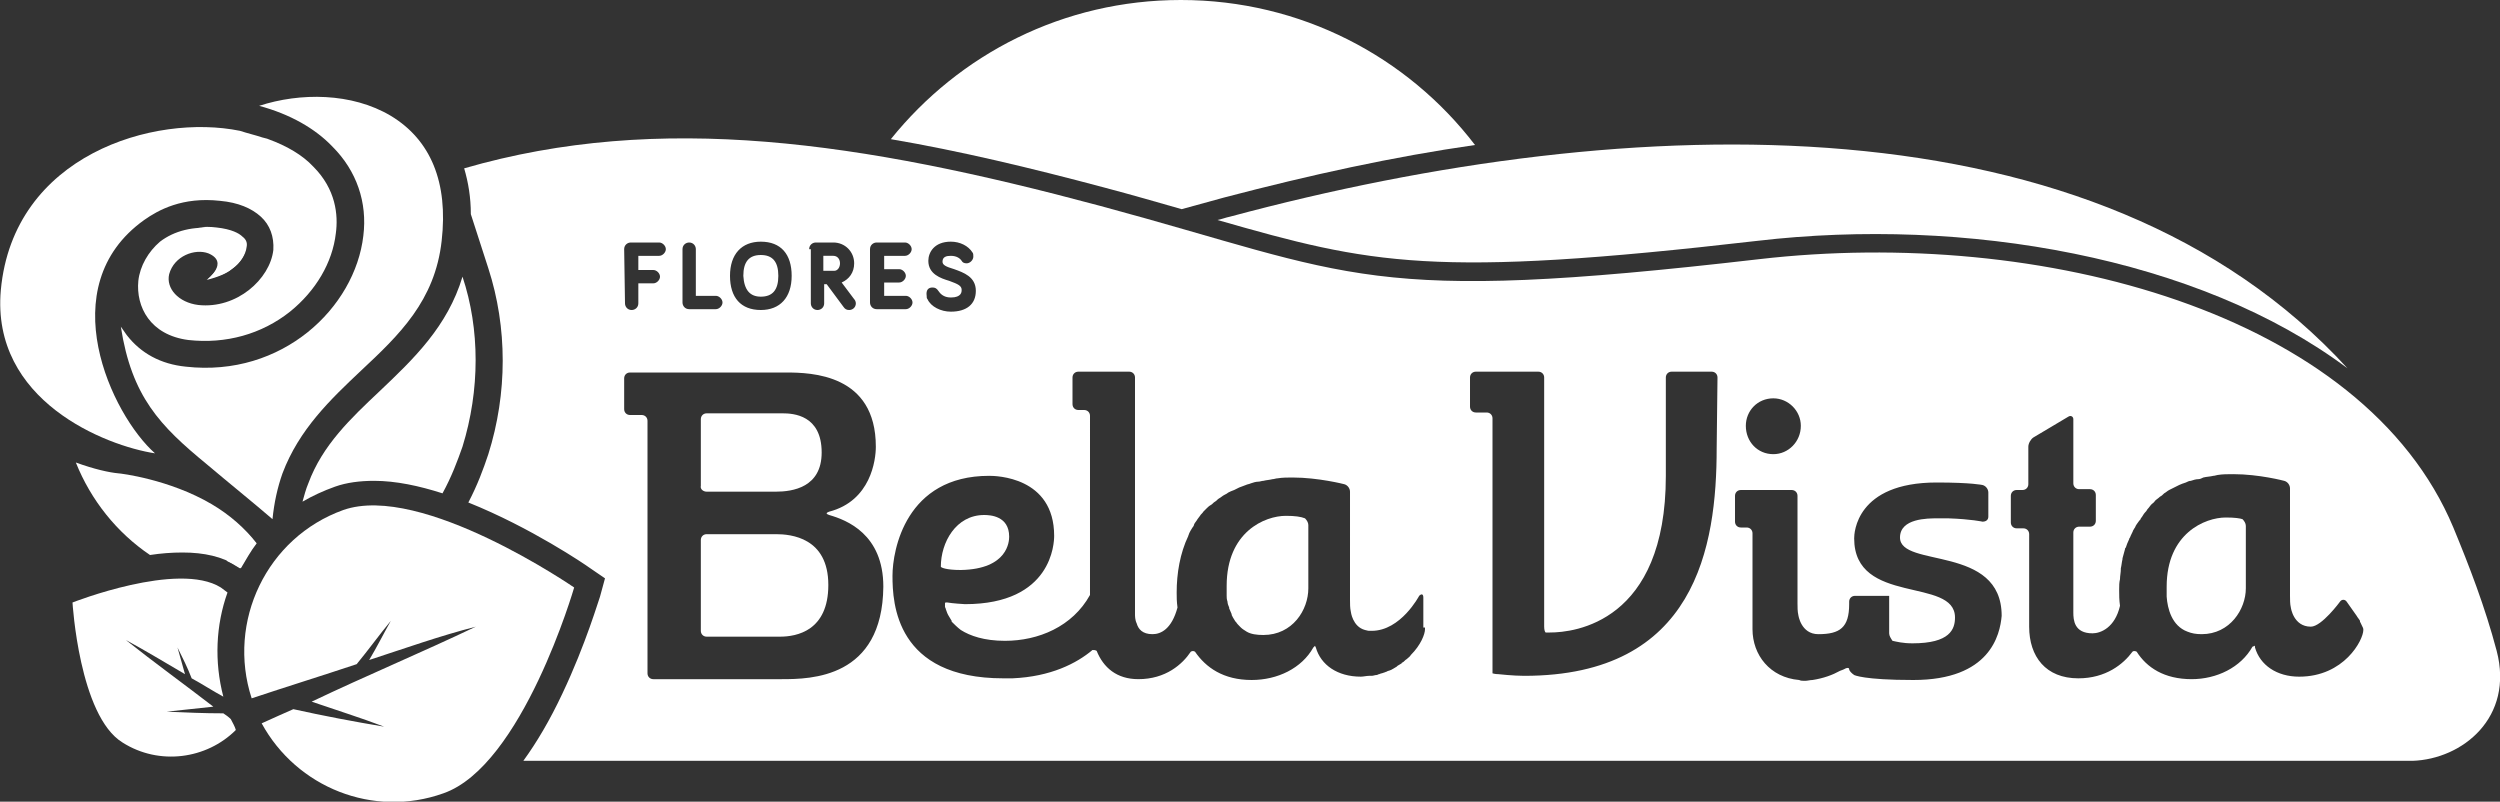 <?xml version="1.0" encoding="utf-8"?>
<!-- Generator: Adobe Illustrator 26.5.0, SVG Export Plug-In . SVG Version: 6.00 Build 0)  -->
<svg version="1.1" id="Camada_1" xmlns="http://www.w3.org/2000/svg" xmlns:xlink="http://www.w3.org/1999/xlink" x="0px" y="0px"
	 viewBox="0 0 300 96.2" style="enable-background:new 0 0 300 96.2;" xml:space="preserve">
<rect x="0" y="0" width="300" height="96.2" fill="#333333" stroke="none"/>
<style type="text/css">
	.st0{fill:#FFFFFF;}
</style>
<g>
	<path class="st0" d="M27.7,86.3c-0.3-0.3-0.6-0.5-0.9-0.7c-2.3,0-4.5-0.1-6.8-0.2c1.9-0.2,3.7-0.4,5.6-0.6c-3.5-2.7-7.1-5.3-10.5-8
		c2.4,1.3,4.7,2.7,7.1,4.1c-0.3-1.1-0.6-2.1-0.9-3.2c0.6,1.2,1.2,2.4,1.7,3.7c1.3,0.7,2.5,1.5,3.8,2.2c-1.1-4.2-0.9-8.6,0.5-12.5
		c-0.3-0.2-0.5-0.4-0.8-0.6c-5.1-3.2-17.8,1.8-17.8,1.8s0.8,13.6,6,16.8c4.4,2.8,10.1,2,13.6-1.5C28.2,87.2,27.9,86.7,27.7,86.3z"/>
	<path class="st0" d="M41.2,61.2c-9.2,3.3-14,13.4-11,22.6l0,0c4.2-1.4,8.4-2.7,12.6-4.1c1.4-1.7,2.7-3.5,4.1-5.2
		c-0.9,1.6-1.7,3.2-2.6,4.7c4.3-1.4,8.5-2.9,12.8-4c-6.5,3.1-13.2,5.9-19.7,9c2.9,1,5.8,1.9,8.7,3c-3.6-0.6-7.3-1.3-10.9-2.1
		c-0.9,0.4-2.5,1.1-3.8,1.7c4.2,7.7,13.4,11.4,21.8,8.4c9.5-3.3,15.7-24.7,15.7-24.7S50.6,57.9,41.2,61.2z"/>
	<g>
		<path class="st0" d="M25.4,60.5c-5.1-3-11-3.7-11.2-3.7c-1.1-0.1-2.9-0.5-5.1-1.3c1.8,4.5,4.9,8.4,8.9,11.1
			c1.3-0.2,2.6-0.3,3.9-0.3c2.6,0,4.8,0.5,6.5,1.6c0.2,0.1,0.3,0.2,0.5,0.3c0.6-1,1.2-2.1,1.9-3C29.4,63.4,27.6,61.8,25.4,60.5z"/>
	</g>
	<g>
		<path class="st0" d="M43.6,28.3c-1,8.6-9.7,17-21.3,15.7c-3-0.3-5.4-1.6-7.1-3.8l-0.7-1c1.3,8.4,4.7,11.9,10.3,16.5
			c2.6,2.2,5.7,4.7,7.9,6.6c0.2-2,0.6-3.8,1.2-5.5c2-5.3,5.8-8.9,9.4-12.3c4.6-4.3,8.9-8.4,9.7-15.6c0.8-7-1.3-12.1-6.1-15
			c-4.7-2.8-10.9-2.8-15.8-1.2c3.7,1,6.7,2.7,8.8,4.9C42.8,20.5,44.1,24.3,43.6,28.3z"/>
	</g>
	<g>
		<path class="st0" d="M37.6,20c-1.3-1.4-3.2-2.5-5.4-3.3c-0.2-0.1-0.4-0.1-0.7-0.2c-0.9-0.3-1.8-0.5-2.7-0.8
			C18.5,13.6,1.6,18.6,0.1,34.8c-1.2,13.3,12.6,18.7,18.5,19.6c-5.2-4.6-12.5-20-1.3-28c1.7-1.2,4.6-2.8,9.1-2.3
			c2.2,0.2,3.8,0.9,4.9,1.9c1.1,1,1.6,2.4,1.5,4c-0.4,3.5-4.4,7.1-9,6.6c-2.4-0.3-3.9-2-3.5-3.7c0.6-2.2,3.1-3.1,4.7-2.5
			c2.6,1.1-0.2,3.2-0.2,3.2c1.5-0.4,2.4-0.8,3-1.3c1-0.7,1.6-1.7,1.7-2.6c0.1-0.5-0.1-0.9-0.5-1.2c-0.4-0.4-1.3-0.9-3.1-1.1
			c-2.7-0.3-5,0.3-6.7,1.6c-1.4,1.2-2.4,2.9-2.6,4.7c-0.3,3.1,1.4,6.5,6,7.1c4.5,0.5,8.8-0.7,12.2-3.4c3.1-2.5,5.1-5.9,5.5-9.4
			C40.6,25.8,40.3,22.7,37.6,20z"/>
	</g>
	<g>
		<path class="st0" d="M55.5,33.2c-1.8,6-5.9,9.9-9.9,13.7c-3.5,3.3-6.9,6.5-8.6,11.1c-0.3,0.7-0.5,1.5-0.7,2.2
			c1.2-0.7,2.5-1.3,3.9-1.8c1.4-0.5,3-0.7,4.7-0.7l0,0c2.6,0,5.4,0.6,8.2,1.5c1.1-2,1.8-3.9,2.4-5.6C57.6,46.8,57.6,39.5,55.5,33.2z
			"/>
	</g>
	<g>
		<g>
			<path class="st0" d="M29.5,63.8c-0.9,1.1-1.6,2.3-2.3,3.5c0.4,0.2,0.8,0.4,1.1,0.6c0.2,0.1,0.3,0.2,0.5,0.3c0.6-1,1.2-2.1,1.9-3
				C30.3,64.7,29.9,64.2,29.5,63.8z"/>
		</g>
	</g>
	<g>
		<path class="st0" d="M24.2,27.3c1.8,0.2,2.7,0.7,3.1,1.1c0.4,0.3,0.5,0.7,0.5,1.2c-0.1,0.9-0.8,1.8-1.7,2.6c0,0-0.1,0-0.1,0.1
			c-0.4,0.7-1.1,1.2-1.1,1.2c1.5-0.4,2.4-0.8,3-1.3c1-0.7,1.6-1.7,1.7-2.6c0.1-0.5-0.1-0.9-0.5-1.2c-0.4-0.4-1.3-0.9-3.1-1.1
			c-0.8-0.1-1.5-0.1-2.2,0C23.9,27.3,24.1,27.3,24.2,27.3z"/>
	</g>
	<g>
		<path class="st0" d="M154.3,61.9c-2.5,0-7.1,1.9-7.1,8.4c0,0.1,0,0.3,0,0.4v0.1c0,0.2,0,0.4,0,0.6v0.1c0,0.2,0,0.4,0.1,0.7l0,0
			c0,0.2,0.1,0.5,0.2,0.7V73c0.1,0.2,0.2,0.5,0.3,0.7c0,0,0,0,0,0.1c0.1,0.2,0.2,0.4,0.4,0.7c0,0,0,0.1,0.1,0.1
			c0.1,0.2,0.3,0.4,0.5,0.6l0.1,0.1c0.2,0.2,0.4,0.3,0.7,0.5c0.5,0.3,1.2,0.4,2,0.4c3.5,0,5.4-3,5.4-5.6V63c0-0.3-0.2-0.6-0.4-0.8
			C156.1,62,155.4,61.9,154.3,61.9z"/>
		<path class="st0" d="M121.1,64.4c0-2.5-2.3-2.6-3-2.6c-3.4,0-5.2,3.3-5.2,6.2c0,0.1,0.6,0.4,2.4,0.4
			C121,68.3,121.1,64.9,121.1,64.4z"/>
		<path class="st0" d="M84.8,59h8.3c2,0,5.5-0.5,5.5-4.7c0-4.5-3.4-4.7-4.7-4.7h-9.1c-0.4,0-0.7,0.3-0.7,0.7v8
			C84,58.7,84.4,59,84.8,59z"/>
		<path class="st0" d="M91.3,35.6c1.4,0,2.1-0.8,2.1-2.5c0-1.7-0.7-2.5-2.1-2.5s-2.1,0.8-2.1,2.5C89.3,34.8,90,35.6,91.3,35.6z"/>
		<path class="st0" d="M100.8,31.6c0-0.5-0.3-0.9-0.8-0.9h-1.2v1.8h1.3C100.5,32.5,100.8,32.1,100.8,31.6z"/>
		<path class="st0" d="M93.1,64.1h-8.3c-0.4,0-0.7,0.3-0.7,0.7v10.9c0,0.4,0.3,0.7,0.7,0.7h8.8c2,0,5.8-0.7,5.8-6.2
			C99.4,64.5,94.9,64.1,93.1,64.1z"/>
		<path class="st0" d="M299.6,78.1c-1.4-5.3-3.3-10.2-5.2-14.8c-10.8-25.8-49.5-36.1-83.3-32.2c-47.5,5.5-48.3,1.9-79.1-6.4
			c-28.7-7.7-52.8-11.3-76.3-4.5c0.5,1.7,0.8,3.5,0.8,5.5l2.1,6.5c2.3,7.1,2.3,15,0,22.3c-0.6,1.8-1.3,3.7-2.4,5.8
			c7.5,3,14.1,7.5,14.5,7.8l1.9,1.3l-0.6,2.2c-0.1,0.2-1.7,5.7-4.5,11.6c-1.5,3.2-3.1,5.9-4.7,8.1h226.7
			C295.5,91.1,301.7,86.1,299.6,78.1z M212.8,47.8c1.8,0,3.3,1.5,3.3,3.3c0,1.9-1.5,3.4-3.3,3.4c-1.9,0-3.3-1.5-3.3-3.4
			C209.5,49.3,210.9,47.8,212.8,47.8z M111.9,34.5c0.3,0,0.5,0.1,0.7,0.4c0.2,0.3,0.6,0.8,1.5,0.8c1.3,0,1.3-0.7,1.3-0.9
			c0-0.5-0.4-0.7-1.5-1.1c-1-0.3-2.5-0.8-2.5-2.4c0-1,0.7-2.3,2.7-2.3c1.1,0,2.1,0.5,2.6,1.3c0.1,0.1,0.1,0.3,0.1,0.5
			c0,0.4-0.4,0.8-0.8,0.8c-0.3,0-0.5-0.1-0.6-0.3c-0.2-0.3-0.6-0.6-1.3-0.6c-0.5,0-1,0.1-1,0.7c0,0.4,0.4,0.6,1.4,0.9
			c1.1,0.4,2.6,0.9,2.6,2.6c0,1.6-1.1,2.5-3,2.5c-1.2,0-2.4-0.6-2.8-1.5c-0.1-0.1-0.1-0.2-0.1-0.4C111.1,34.8,111.4,34.5,111.9,34.5
			z M104.4,29.9c0-0.5,0.4-0.8,0.8-0.8h3.4c0.4,0,0.8,0.4,0.8,0.8c0,0.4-0.4,0.8-0.8,0.8h-2.5v1.6h1.8c0.4,0,0.8,0.4,0.8,0.8
			c0,0.4-0.4,0.8-0.8,0.8h-1.8v1.6h2.6c0.4,0,0.8,0.4,0.8,0.8s-0.4,0.8-0.8,0.8h-3.5c-0.5,0-0.8-0.4-0.8-0.8V29.9z M97.1,29.9
			c0-0.5,0.4-0.8,0.8-0.8h2.1c1.4,0,2.5,1.1,2.5,2.5c0,1.1-0.6,1.9-1.5,2.3l1.5,2c0.1,0.1,0.2,0.3,0.2,0.5c0,0.5-0.4,0.8-0.8,0.8
			c-0.3,0-0.5-0.1-0.7-0.4l-2-2.7h-0.3v2.3c0,0.5-0.4,0.8-0.8,0.8c-0.5,0-0.8-0.4-0.8-0.8v-6.5H97.1z M91.3,29
			c2.4,0,3.7,1.5,3.7,4.1s-1.4,4.1-3.7,4.1c-2.4,0-3.7-1.5-3.7-4.1S89,29,91.3,29z M81.9,29.9c0-0.5,0.4-0.8,0.8-0.8
			c0.5,0,0.8,0.4,0.8,0.8v5.6h2.4c0.4,0,0.8,0.4,0.8,0.8s-0.4,0.8-0.8,0.8h-3.2c-0.5,0-0.8-0.4-0.8-0.8
			C81.9,36.3,81.9,29.9,81.9,29.9z M74.9,29.9c0-0.5,0.4-0.8,0.8-0.8h3.4c0.4,0,0.8,0.4,0.8,0.8c0,0.4-0.4,0.8-0.8,0.8h-2.5v1.7h1.8
			c0.4,0,0.8,0.4,0.8,0.8c0,0.4-0.4,0.8-0.8,0.8h-1.8v2.4c0,0.5-0.4,0.8-0.8,0.8c-0.5,0-0.8-0.4-0.8-0.8L74.9,29.9L74.9,29.9z
			 M93.8,81.5H78.4c-0.4,0-0.7-0.3-0.7-0.7V50.5c0-0.4-0.3-0.7-0.7-0.7h-1.4c-0.4,0-0.7-0.3-0.7-0.7v-3.7c0-0.4,0.3-0.7,0.7-0.7
			h17.9c0.2,0,0.4,0,0.7,0h0.1c3.1,0,10.8,0.2,10.8,8.9c0,1.6-0.6,6.5-5.6,7.8c0,0-0.3,0.1-0.3,0.2c0,0.1,0.1,0.1,0.3,0.2
			c2.1,0.6,6.5,2.3,6.5,8.6C105.9,81.4,97.3,81.5,93.8,81.5z M171,75.3c0,0,0,0,0,0.2c0,0.6-0.5,1.9-1.7,3.1l0,0
			c-0.1,0.2-0.3,0.3-0.5,0.5l0,0c-0.2,0.1-0.3,0.3-0.5,0.4c0,0-0.1,0-0.1,0.1c-0.2,0.1-0.3,0.2-0.5,0.3l-0.1,0.1
			c-0.2,0.1-0.3,0.2-0.5,0.3c-0.1,0-0.1,0.1-0.2,0.1c-0.2,0.1-0.4,0.1-0.5,0.2c-0.1,0-0.2,0.1-0.3,0.1c-0.2,0.1-0.4,0.1-0.6,0.2
			c-0.1,0-0.2,0.1-0.3,0.1c-0.2,0-0.4,0.1-0.6,0.1c-0.1,0-0.2,0-0.3,0c-0.3,0-0.7,0.1-1,0.1c-2.8,0-4.8-1.4-5.4-3.5
			c-0.1-0.2-0.1-0.2-0.1-0.2s-0.1,0.1-0.2,0.2c-1.4,2.5-4.3,3.9-7.4,3.9c-3.4,0-5.5-1.5-6.8-3.4c-0.2-0.1-0.3-0.1-0.5,0
			c-1,1.5-3,3.3-6.3,3.3c-2.6,0-4.2-1.4-5-3.4c-0.2-0.1-0.3-0.1-0.5-0.1c-1.9,1.6-5,3.2-9.6,3.4c-0.4,0-0.7,0-1.1,0
			c-12.9,0-13.3-9-13.3-12.3c0-3.1,1.6-12,11.6-12c0.8,0,7.8,0.1,7.8,7.2c0,0.8-0.2,8.2-10.7,8.2c-0.1,0-1.6-0.1-2.1-0.2
			c-0.1,0-0.2,0-0.2,0s-0.1,0-0.1,0.1v0.1l0,0c0,0.1,0,0.1,0,0.2c0,0,0,0,0,0.1c0,0.1,0.1,0.2,0.1,0.3l0,0c0.1,0.3,0.2,0.6,0.4,0.9
			l0,0c0.1,0.2,0.2,0.3,0.3,0.5c0,0,0,0,0,0.1c0.3,0.3,0.7,0.7,1.1,1c1.1,0.7,2.8,1.3,5.3,1.3c4,0,8.1-1.7,10.2-5.5V49.9
			c0-0.4-0.3-0.7-0.7-0.7h-0.7c-0.4,0-0.7-0.3-0.7-0.7v-3.2c0-0.4,0.3-0.7,0.7-0.7h6.1c0.4,0,0.7,0.3,0.7,0.7c0,0,0,4.7,0,10.2
			c0,14.1,0,17.8,0,18.2c0,0.2,0,0.7,0.2,1.1c0.2,0.7,0.7,1.3,1.9,1.3c1,0,2.3-0.6,3-3.2l0,0c-0.1-0.7-0.1-1.3-0.1-1.8
			c0-2.3,0.4-4.7,1.4-6.8c0-0.1,0.1-0.2,0.1-0.3c0.1-0.2,0.2-0.4,0.4-0.7c0.1-0.1,0.2-0.3,0.2-0.4c0.1-0.2,0.3-0.4,0.4-0.6
			c0.1-0.1,0.2-0.3,0.3-0.4c0.1-0.2,0.3-0.3,0.4-0.5c0.1-0.1,0.3-0.3,0.4-0.4c0.1-0.1,0.3-0.3,0.5-0.4c0.2-0.1,0.3-0.3,0.5-0.4
			c0.2-0.1,0.3-0.3,0.5-0.4c0.2-0.1,0.4-0.3,0.6-0.4c0.2-0.1,0.4-0.2,0.5-0.3c0.2-0.1,0.4-0.2,0.7-0.3c0.2-0.1,0.4-0.2,0.6-0.3
			c0.3-0.1,0.5-0.2,0.8-0.3c0.2-0.1,0.4-0.1,0.6-0.2c0.3-0.1,0.6-0.2,0.9-0.2c0.2,0,0.4-0.1,0.6-0.1c0.4-0.1,0.7-0.1,1.1-0.2
			c0.2,0,0.4-0.1,0.6-0.1c0.6-0.1,1.2-0.1,1.8-0.1c3.1,0,6.2,0.8,6.2,0.8c0.4,0.1,0.7,0.5,0.7,0.9V72c0,0.4,0,1,0.1,1.4
			c0,0,0.2,1.8,1.7,2.2c0.1,0,0.3,0.1,0.5,0.1c0.1,0,0.2,0,0.3,0c3.5,0,5.7-4.2,5.7-4.2c0.3-0.3,0.5-0.2,0.5,0.2v3.6H171z M206,53.8
			c0,11.8-2.5,27.3-23.1,27.3c-1.3,0-3.1-0.2-3.1-0.2l0,0c-0.4,0-0.7-0.1-0.7-0.1V50.2c0-0.4-0.3-0.7-0.7-0.7h-1.3
			c-0.4,0-0.7-0.3-0.7-0.7v-3.5c0-0.4,0.3-0.7,0.7-0.7h7.5c0.4,0,0.7,0.3,0.7,0.7v29.9c0,0.4,0.1,0.7,0.2,0.7c0.1,0,0.3,0,0.5,0
			c2.9,0,13.9-1.2,13.9-18.8V45.3c0-0.4,0.3-0.7,0.7-0.7h4.8c0.4,0,0.7,0.3,0.7,0.7L206,53.8L206,53.8z M229.6,81.6
			c-6,0-7.1-0.6-7.1-0.6c-0.3-0.2-0.6-0.5-0.6-0.7c0-0.2-0.3-0.2-0.6,0c0,0-0.2,0.1-0.5,0.2l0,0c-0.9,0.5-2,0.9-3.3,1.1
			c-0.3,0-0.6,0.1-0.9,0.1c-0.3,0-0.5,0-0.7-0.1c-3.5-0.3-5.6-3-5.6-6.1V64c0-0.4-0.3-0.7-0.7-0.7h-0.7c-0.4,0-0.7-0.3-0.7-0.7v-3.1
			c0-0.4,0.3-0.7,0.7-0.7h6.1c0.4,0,0.7,0.3,0.7,0.7v12.9c0,0.4,0,1,0.1,1.4c0,0,0.3,2.3,2.4,2.3c2.6,0,3.7-0.8,3.7-3.6v-0.3
			c0-0.4,0.3-0.7,0.7-0.7h4.1V76c0,0.3,0.2,0.6,0.4,0.9c0.5,0.1,1.2,0.3,2.4,0.3c4.5,0,5.1-1.7,5.1-3.1c0-4.9-12.1-1.4-12.1-9.5
			c0-0.6,0.2-6.7,9.9-6.7c4.2,0,5.5,0.3,5.5,0.3c0.4,0.1,0.7,0.5,0.7,0.9V62c0,0.4-0.3,0.6-0.7,0.6c0,0-1.3-0.3-4.1-0.4l0,0
			c-0.4,0-0.9,0-1.3,0c-1.2,0-4.5,0-4.5,2.3c0,3.7,12.2,0.8,12.2,9.4C240,76.2,238.8,81.6,229.6,81.6z M283.6,75.6
			c0,1.2-2.3,5.6-7.7,5.6c-2.7,0-4.7-1.4-5.3-3.5c0-0.2,0-0.2-0.1-0.2c0,0-0.1,0.1-0.2,0.1c-1.4,2.5-4.3,3.9-7.3,3.9
			c-3.3,0-5.4-1.4-6.6-3.3c-0.2-0.1-0.4-0.1-0.5,0c-1.1,1.5-3.2,3.2-6.5,3.2c-3.9,0-5.9-2.6-5.9-6.2V64.1c0-0.4-0.3-0.7-0.7-0.7H242
			c-0.4,0-0.7-0.3-0.7-0.7v-3.2c0-0.4,0.3-0.7,0.7-0.7h0.7c0.4,0,0.7-0.3,0.7-0.7v-4.5c0-0.4,0.3-0.9,0.6-1.1l4.2-2.5
			c0.3-0.2,0.6,0,0.6,0.3V58c0,0.4,0.3,0.7,0.7,0.7h1.3c0.4,0,0.7,0.3,0.7,0.7v3.1c0,0.4-0.3,0.7-0.7,0.7h-1.3
			c-0.4,0-0.7,0.3-0.7,0.7v9.6c0,0.9,0.1,2.5,2.3,2.5c1,0,2.7-0.7,3.3-3.3l0,0c-0.1-0.7-0.1-1.3-0.1-1.8c0-0.1,0-0.1,0-0.2l0,0
			c0-0.4,0-0.8,0.1-1.2l0,0c0-0.4,0.1-0.8,0.1-1.2c0,0,0,0,0-0.1c0.1-0.4,0.1-0.7,0.2-1.1V67c0.1-0.4,0.2-0.7,0.3-1.1
			c0-0.1,0-0.1,0.1-0.2c0.1-0.3,0.2-0.6,0.4-1c0-0.1,0.1-0.2,0.1-0.2c0.1-0.3,0.3-0.6,0.4-0.9c0.1-0.1,0.1-0.2,0.2-0.3
			c0.1-0.3,0.3-0.5,0.5-0.8c0.1-0.1,0.2-0.2,0.2-0.3c0.2-0.2,0.3-0.5,0.5-0.7c0.1-0.1,0.2-0.2,0.3-0.4c0.2-0.2,0.3-0.4,0.5-0.6
			c0.1-0.1,0.3-0.2,0.4-0.4c0.2-0.2,0.4-0.3,0.6-0.5c0.2-0.1,0.3-0.2,0.5-0.4c0.2-0.1,0.4-0.3,0.6-0.4c0.2-0.1,0.4-0.2,0.6-0.3
			c0.2-0.1,0.4-0.2,0.6-0.3c0.2-0.1,0.5-0.2,0.8-0.3c0.2-0.1,0.4-0.2,0.6-0.2c0.3-0.1,0.6-0.2,0.9-0.2c0.2,0,0.4-0.1,0.6-0.2
			c0.4-0.1,0.8-0.1,1.2-0.2c0.2,0,0.4-0.1,0.5-0.1c0.6-0.1,1.2-0.1,1.9-0.1c3.1,0,6.1,0.8,6.1,0.8c0.4,0.1,0.7,0.5,0.7,0.9v12.9
			c0,0.4,0,1,0.1,1.4c0,0,0.3,2.3,2.4,2.3c1.3,0,3.5-3,3.5-3c0.2-0.3,0.6-0.3,0.8,0l1.2,1.7c0.1,0.2,0.3,0.4,0.4,0.6l0,0
			c0,0,0,0,0,0.1s0.1,0.1,0.1,0.2C283.6,75.4,283.6,75.4,283.6,75.6z"/>
		<path class="st0" d="M267.1,62.1c-2.5,0-7.1,1.9-7.1,8.3c0,0.1,0,0.3,0,0.5c0,0,0,0,0,0.1c0,0.2,0,0.4,0,0.6l0,0
			c0.1,1.4,0.6,3.5,2.5,4.2c0.5,0.2,1,0.3,1.7,0.3c3.4,0,5.3-3,5.3-5.5v-7.5c0-0.3-0.2-0.6-0.4-0.8
			C268.8,62.2,268.2,62.1,267.1,62.1z"/>
	</g>
	<path class="st0" d="M210.9,28.9c24.8-2.9,52.9,1.9,70.8,15.3C251.7,11.4,196,13,147.6,26c-0.5,0.1-1,0.3-1.5,0.4
		C164.6,31.7,171.9,33.4,210.9,28.9z"/>
	<path class="st0" d="M146.9,23.7c10.3-2.7,20.3-4.9,30.1-6.3C168.9,6.8,156.1,0,141.7,0c-14.1,0-26.6,6.5-34.8,16.7
		c8.2,1.4,16.6,3.4,25.6,5.8c3.4,0.9,6.5,1.8,9.3,2.6L146.9,23.7z"/>
</g>
</svg>
